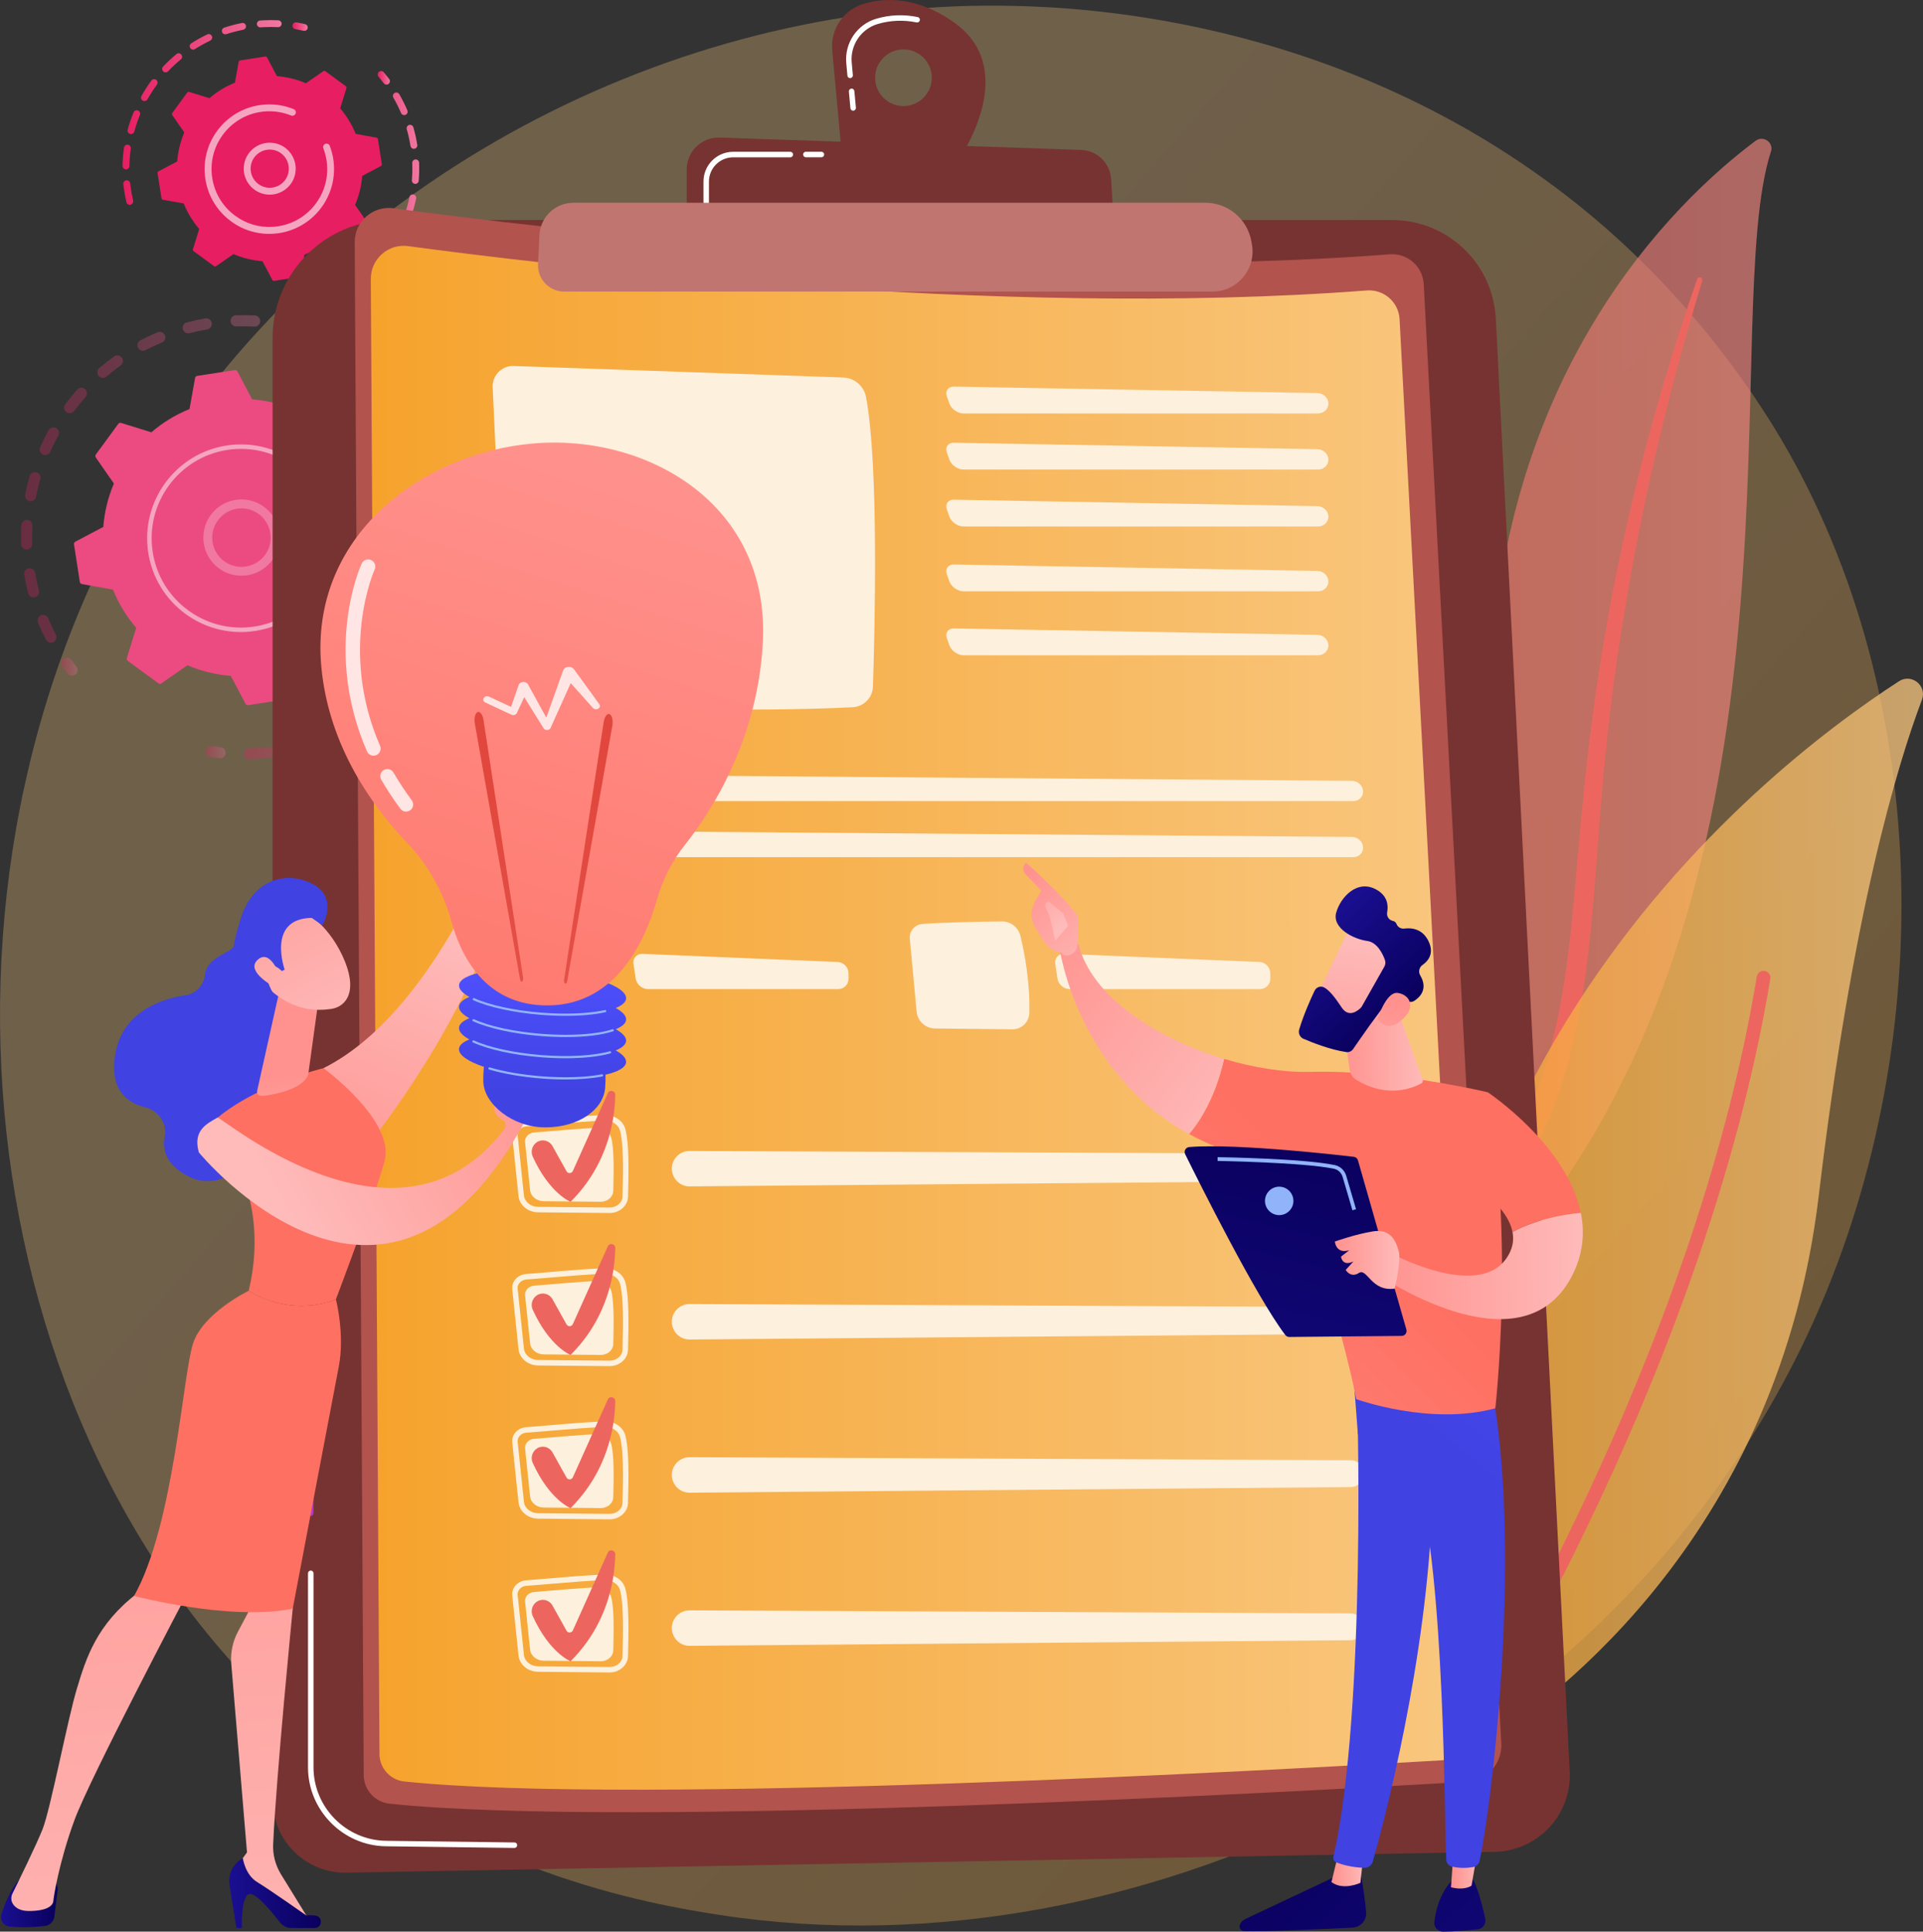<?xml version="1.0" encoding="UTF-8"?>
<svg xmlns="http://www.w3.org/2000/svg" xmlns:xlink="http://www.w3.org/1999/xlink" id="Calque_1" data-name="Calque 1" viewBox="0 0 488 490.06">
  <rect x="0" y="0" width="488" height="490.06" fill="#333333" stroke="none"/>
  <defs>
    <style>
      .cls-1 {
        fill: url(#Dégradé_sans_nom_18-3);
      }

      .cls-2 {
        fill: url(#Dégradé_sans_nom_16);
      }

      .cls-3 {
        fill: url(#linear-gradient-2);
      }

      .cls-4, .cls-5 {
        fill: #fff;
      }

      .cls-6 {
        fill: url(#linear-gradient-17);
      }

      .cls-7 {
        fill: url(#linear-gradient-15);
      }

      .cls-8 {
        fill: url(#linear-gradient-18);
      }

      .cls-9 {
        fill: url(#linear-gradient-28);
      }

      .cls-10 {
        fill: url(#linear-gradient-14);
      }

      .cls-11 {
        fill: url(#linear-gradient-36);
      }

      .cls-12 {
        fill: url(#linear-gradient-20);
      }

      .cls-13 {
        fill: url(#linear-gradient-6);
      }

      .cls-14 {
        fill: #f5a5c0;
      }

      .cls-15 {
        fill: url(#linear-gradient-35);
      }

      .cls-16 {
        fill: url(#linear-gradient-32);
      }

      .cls-17 {
        fill: url(#linear-gradient-11);
      }

      .cls-18 {
        fill: #ec665f;
      }

      .cls-19 {
        fill: #f078a1;
      }

      .cls-20 {
        fill: url(#Dégradé_sans_nom_16-9);
      }

      .cls-21 {
        fill: url(#linear-gradient-10);
      }

      .cls-22 {
        fill: #91b3fa;
      }

      .cls-23 {
        fill: url(#Dégradé_sans_nom_16-7);
      }

      .cls-24 {
        fill: #b2534d;
      }

      .cls-25 {
        fill: url(#linear-gradient-37);
      }

      .cls-26 {
        fill: url(#linear-gradient-16);
      }

      .cls-27 {
        fill: url(#Dégradé_sans_nom_18-2);
        opacity: .75;
      }

      .cls-28 {
        fill: url(#linear-gradient-31);
      }

      .cls-29 {
        fill: url(#Dégradé_sans_nom_16-6);
      }

      .cls-30 {
        fill: url(#linear-gradient-21);
      }

      .cls-31 {
        fill: url(#Dégradé_sans_nom_16-5);
      }

      .cls-32 {
        fill: #fdf0dc;
      }

      .cls-33 {
        fill: url(#linear-gradient-25);
      }

      .cls-34 {
        fill: url(#Dégradé_sans_nom_16-3);
      }

      .cls-35 {
        fill: url(#linear-gradient-5);
      }

      .cls-36 {
        fill: #e71e62;
      }

      .cls-37 {
        fill: url(#linear-gradient-34);
      }

      .cls-5 {
        opacity: .79;
      }

      .cls-38 {
        fill: #c17571;
      }

      .cls-39 {
        fill: url(#linear-gradient-7);
      }

      .cls-40 {
        fill: url(#Dégradé_sans_nom_16-8);
      }

      .cls-41 {
        fill: url(#Dégradé_sans_nom_16-2);
      }

      .cls-42 {
        fill: none;
        opacity: .3;
      }

      .cls-43 {
        fill: url(#linear-gradient-24);
      }

      .cls-44 {
        fill: url(#linear-gradient-9);
      }

      .cls-45 {
        fill: url(#Dégradé_sans_nom_20);
        opacity: .65;
      }

      .cls-46 {
        fill: url(#linear-gradient-22);
      }

      .cls-47 {
        fill: url(#linear-gradient-3);
      }

      .cls-48 {
        fill: url(#linear-gradient);
      }

      .cls-49 {
        fill: url(#Dégradé_sans_nom_16-4);
      }

      .cls-50 {
        fill: url(#linear-gradient-27);
      }

      .cls-51 {
        fill: url(#linear-gradient-33);
      }

      .cls-52 {
        fill: url(#linear-gradient-29);
      }

      .cls-53 {
        fill: #eb4b81;
      }

      .cls-54 {
        fill: url(#linear-gradient-30);
      }

      .cls-55 {
        fill: url(#linear-gradient-23);
      }

      .cls-56 {
        fill: url(#linear-gradient-19);
      }

      .cls-57 {
        fill: url(#linear-gradient-4);
      }

      .cls-58 {
        fill: #773331;
      }

      .cls-59 {
        fill: url(#linear-gradient-8);
      }

      .cls-60 {
        fill: url(#Dégradé_sans_nom_18);
        opacity: .3;
      }

      .cls-61 {
        fill: url(#linear-gradient-12);
      }

      .cls-62 {
        fill: url(#linear-gradient-13);
      }

      .cls-63 {
        fill: url(#linear-gradient-26);
      }
    </style>
    <linearGradient id="Dégradé_sans_nom_18" data-name="Dégradé sans nom 18" x1="523.87" y1="495.1" x2="161.63" y2="178.14" gradientUnits="userSpaceOnUse">
      <stop offset="0" stop-color="#f6a32d"></stop>
      <stop offset="1" stop-color="#f9c780"></stop>
    </linearGradient>
    <linearGradient id="Dégradé_sans_nom_16" data-name="Dégradé sans nom 16" x1="5.34" y1="121.51" x2="66.03" y2="121.51" gradientUnits="userSpaceOnUse">
      <stop offset="0" stop-color="#e71e62"></stop>
      <stop offset="1" stop-color="#f078a1"></stop>
    </linearGradient>
    <linearGradient id="Dégradé_sans_nom_16-2" data-name="Dégradé sans nom 16" x1="15.51" y1="169.09" x2="19.68" y2="169.09" xlink:href="#Dégradé_sans_nom_16"></linearGradient>
    <linearGradient id="Dégradé_sans_nom_16-3" data-name="Dégradé sans nom 16" x1="52.17" y1="190.83" x2="57.24" y2="190.83" xlink:href="#Dégradé_sans_nom_16"></linearGradient>
    <linearGradient id="Dégradé_sans_nom_16-4" data-name="Dégradé sans nom 16" x1="61.91" y1="149.96" x2="118.07" y2="149.96" xlink:href="#Dégradé_sans_nom_16"></linearGradient>
    <linearGradient id="Dégradé_sans_nom_16-5" data-name="Dégradé sans nom 16" x1="102.12" y1="101.55" x2="106.37" y2="101.55" xlink:href="#Dégradé_sans_nom_16"></linearGradient>
    <linearGradient id="Dégradé_sans_nom_16-6" data-name="Dégradé sans nom 16" x1="74.22" y1="6.74" x2="78.09" y2="6.74" xlink:href="#Dégradé_sans_nom_16"></linearGradient>
    <linearGradient id="Dégradé_sans_nom_16-7" data-name="Dégradé sans nom 16" x1="31.1" y1="28.53" x2="71.46" y2="28.53" xlink:href="#Dégradé_sans_nom_16"></linearGradient>
    <linearGradient id="Dégradé_sans_nom_16-8" data-name="Dégradé sans nom 16" x1="86.07" y1="49.53" x2="106.38" y2="49.53" xlink:href="#Dégradé_sans_nom_16"></linearGradient>
    <linearGradient id="Dégradé_sans_nom_16-9" data-name="Dégradé sans nom 16" x1="95.86" y1="19.75" x2="98.96" y2="19.75" xlink:href="#Dégradé_sans_nom_16"></linearGradient>
    <linearGradient id="Dégradé_sans_nom_20" data-name="Dégradé sans nom 20" x1="320.34" y1="194.71" x2="449.55" y2="194.71" gradientUnits="userSpaceOnUse">
      <stop offset="0" stop-color="#ec665f"></stop>
      <stop offset="1" stop-color="#f0857f"></stop>
    </linearGradient>
    <linearGradient id="Dégradé_sans_nom_18-2" data-name="Dégradé sans nom 18" x1="361.17" y1="308.28" x2="488" y2="308.28" xlink:href="#Dégradé_sans_nom_18"></linearGradient>
    <linearGradient id="linear-gradient" x1="35.45" y1="352.34" x2="300.44" y2="520.69" gradientUnits="userSpaceOnUse">
      <stop offset="0" stop-color="#a737d5"></stop>
      <stop offset="1" stop-color="#ef497a"></stop>
    </linearGradient>
    <linearGradient id="Dégradé_sans_nom_18-3" data-name="Dégradé sans nom 18" x1="94.1" y1="258.2" x2="374.12" y2="258.2" xlink:href="#Dégradé_sans_nom_18"></linearGradient>
    <linearGradient id="linear-gradient-2" x1="-5582.76" y1="-3957.02" x2="-5632.81" y2="-3906.38" gradientTransform="translate(-9699.44) rotate(-180) scale(1 -1)" gradientUnits="userSpaceOnUse">
      <stop offset="0" stop-color="#4f52ff"></stop>
      <stop offset="1" stop-color="#4042e2"></stop>
    </linearGradient>
    <linearGradient id="linear-gradient-3" x1="-9811.04" y1="235.18" x2="-9779.71" y2="306.46" gradientTransform="translate(-9699.44) rotate(-180) scale(1 -1)" gradientUnits="userSpaceOnUse">
      <stop offset="0" stop-color="#febbba"></stop>
      <stop offset="1" stop-color="#ff928e"></stop>
    </linearGradient>
    <linearGradient id="linear-gradient-4" x1="-9714.07" y1="482.92" x2="-9699.69" y2="482.92" gradientTransform="translate(-9699.44) rotate(-180) scale(1 -1)" gradientUnits="userSpaceOnUse">
      <stop offset="0" stop-color="#09005d"></stop>
      <stop offset="1" stop-color="#1a0f91"></stop>
    </linearGradient>
    <linearGradient id="linear-gradient-5" x1="-9774.82" y1="539.62" x2="-9754.13" y2="297.79" xlink:href="#linear-gradient-3"></linearGradient>
    <linearGradient id="linear-gradient-6" x1="-9780.87" y1="480.29" x2="-9757.6" y2="480.29" xlink:href="#linear-gradient-4"></linearGradient>
    <linearGradient id="linear-gradient-7" x1="-9733.2" y1="543.22" x2="-9712.51" y2="301.32" xlink:href="#linear-gradient-3"></linearGradient>
    <linearGradient id="linear-gradient-8" x1="-7000.9" y1="-3601.97" x2="-7087.3" y2="-3480.42" gradientTransform="translate(-9699.44) rotate(-180) scale(1 -1)" gradientUnits="userSpaceOnUse">
      <stop offset="0" stop-color="#ff928e"></stop>
      <stop offset="1" stop-color="#fe7062"></stop>
    </linearGradient>
    <linearGradient id="linear-gradient-9" x1="-6958.99" y1="-3572.18" x2="-7045.38" y2="-3450.63" xlink:href="#linear-gradient-8"></linearGradient>
    <linearGradient id="linear-gradient-10" x1="-9777.09" y1="301.25" x2="-9773.21" y2="272.81" xlink:href="#linear-gradient-3"></linearGradient>
    <linearGradient id="linear-gradient-11" x1="-9786.9" y1="264.58" x2="-9752.99" y2="204.23" xlink:href="#linear-gradient-3"></linearGradient>
    <linearGradient id="linear-gradient-12" x1="-5603.84" y1="-3977.86" x2="-5653.89" y2="-3927.21" xlink:href="#linear-gradient-2"></linearGradient>
    <linearGradient id="linear-gradient-13" x1="-9779.69" y1="268.64" x2="-9745.77" y2="208.29" xlink:href="#linear-gradient-3"></linearGradient>
    <linearGradient id="linear-gradient-14" x1="-9819.46" y1="232.82" x2="-9797.83" y2="282.05" xlink:href="#linear-gradient-3"></linearGradient>
    <linearGradient id="linear-gradient-15" x1="70.76" y1="304.13" x2="138.69" y2="265.2" gradientTransform="matrix(1,0,0,1,0,0)" xlink:href="#linear-gradient-3"></linearGradient>
    <linearGradient id="linear-gradient-16" x1="-3418.71" y1="243.09" x2="-3418.89" y2="277.32" gradientTransform="translate(-3281.11) rotate(-180) scale(1 -1)" xlink:href="#linear-gradient-2"></linearGradient>
    <linearGradient id="linear-gradient-17" x1="155.25" y1="109.18" x2="90.01" y2="312.05" gradientTransform="matrix(1,0,0,1,0,0)" xlink:href="#linear-gradient-8"></linearGradient>
    <linearGradient id="linear-gradient-18" x1="-3408.14" y1="201.4" x2="-3404.02" y2="332.41" gradientTransform="translate(-3281.11) rotate(-180) scale(1 -1)" gradientUnits="userSpaceOnUse">
      <stop offset="0" stop-color="#e1473d"></stop>
      <stop offset="1" stop-color="#e9605a"></stop>
    </linearGradient>
    <linearGradient id="linear-gradient-19" x1="-3430.86" y1="202.12" x2="-3426.74" y2="333.13" xlink:href="#linear-gradient-18"></linearGradient>
    <linearGradient id="linear-gradient-20" x1="9024.71" y1="429.74" x2="8933.49" y2="528.97" gradientTransform="translate(9336.91 -48.17) rotate(179.46) scale(1 -1)" xlink:href="#linear-gradient-4"></linearGradient>
    <linearGradient id="linear-gradient-21" x1="8995.1" y1="437.11" x2="9003.2" y2="437.11" gradientTransform="translate(9336.91 -48.17) rotate(179.46) scale(1 -1)" xlink:href="#linear-gradient-3"></linearGradient>
    <linearGradient id="linear-gradient-22" x1="433.35" y1="304.09" x2="375.55" y2="375.59" gradientTransform="matrix(1,0,0,1,0,0)" xlink:href="#linear-gradient-2"></linearGradient>
    <linearGradient id="linear-gradient-23" x1="9004.25" y1="410.92" x2="8913.02" y2="510.15" gradientTransform="translate(9336.91 -48.17) rotate(179.46) scale(1 -1)" xlink:href="#linear-gradient-4"></linearGradient>
    <linearGradient id="linear-gradient-24" x1="8965.9" y1="436.69" x2="8972.89" y2="436.69" gradientTransform="translate(9336.91 -48.17) rotate(179.46) scale(1 -1)" xlink:href="#linear-gradient-3"></linearGradient>
    <linearGradient id="linear-gradient-25" x1="440.8" y1="310.11" x2="383.01" y2="381.61" gradientTransform="matrix(1,0,0,1,0,0)" xlink:href="#linear-gradient-2"></linearGradient>
    <linearGradient id="linear-gradient-26" x1="253.63" y1="405.56" x2="346.58" y2="311.42" gradientTransform="matrix(1,0,0,1,0,0)" xlink:href="#linear-gradient-8"></linearGradient>
    <linearGradient id="linear-gradient-27" x1="315.48" y1="284.84" x2="258.28" y2="241.94" gradientTransform="matrix(1,0,0,1,0,0)" xlink:href="#linear-gradient-3"></linearGradient>
    <linearGradient id="linear-gradient-28" x1="279.77" y1="248.24" x2="258.91" y2="223.22" gradientTransform="matrix(1,0,0,1,0,0)" xlink:href="#linear-gradient-3"></linearGradient>
    <linearGradient id="linear-gradient-29" x1="9069.66" y1="197.71" x2="9081.25" y2="179.89" gradientTransform="translate(9336.91 -48.17) rotate(179.46) scale(1 -1)" xlink:href="#linear-gradient-3"></linearGradient>
    <linearGradient id="linear-gradient-30" x1="265.8" y1="417.57" x2="358.75" y2="323.43" gradientTransform="matrix(1,0,0,1,0,0)" xlink:href="#linear-gradient-8"></linearGradient>
    <linearGradient id="linear-gradient-31" x1="8937.86" y1="284.34" x2="8990.25" y2="284.34" gradientTransform="translate(9336.91 -48.17) rotate(179.46) scale(1 -1)" xlink:href="#linear-gradient-3"></linearGradient>
    <linearGradient id="linear-gradient-32" x1="8978.09" y1="228.33" x2="8998.81" y2="228.33" gradientTransform="translate(9336.91 -48.17) rotate(179.46) scale(1 -1)" xlink:href="#linear-gradient-3"></linearGradient>
    <linearGradient id="linear-gradient-33" x1="8718.02" y1="287.79" x2="8746.93" y2="408.24" gradientTransform="translate(9053.32) rotate(-180) scale(1 -1)" xlink:href="#linear-gradient-4"></linearGradient>
    <linearGradient id="linear-gradient-34" x1="8698.21" y1="319.65" x2="8714.59" y2="319.65" gradientTransform="translate(9053.32) rotate(-180) scale(1 -1)" xlink:href="#linear-gradient-3"></linearGradient>
    <linearGradient id="linear-gradient-35" x1="748.92" y1="1669.52" x2="721.95" y2="1705.2" gradientTransform="translate(2075.39 -360.68) rotate(-133.27) scale(1 -1)" xlink:href="#linear-gradient-3"></linearGradient>
    <linearGradient id="linear-gradient-36" x1="728.96" y1="1678.14" x2="760.43" y2="1678.14" gradientTransform="translate(2075.39 -360.68) rotate(-133.27) scale(1 -1)" xlink:href="#linear-gradient-4"></linearGradient>
    <linearGradient id="linear-gradient-37" x1="709.8" y1="1698.17" x2="731.43" y2="1675.98" gradientTransform="translate(2075.39 -360.68) rotate(-133.27) scale(1 -1)" xlink:href="#linear-gradient-3"></linearGradient>
  </defs>
  <path class="cls-60" d="m462.3,330.49c-46.82,110.23-171.52,171.98-279.67,155.33-17.6-2.71-65.84-10.78-108.55-48.88C-8.14,363.61-25.73,218.41,40.6,116.09,88.88,41.61,175.42-.61,257.65,1.5c17.71.45,85.59,3.26,145.25,52.45,8.76,7.23,28.09,24.39,45.51,51.63,40.9,63.96,44.41,153.07,13.9,224.91Z"></path>
  <g>
    <g>
      <g class="cls-42">
        <path class="cls-2" d="m66.02,81.52c-.04.78-.7,1.38-1.48,1.34-1.51-.08-3.05-.09-4.57-.04-.77.03-1.42-.57-1.46-1.34,0,0,0-.02,0-.03-.03-.78.58-1.43,1.36-1.46,1.6-.05,3.22-.04,4.81.04.73.04,1.3.62,1.34,1.33,0,.05,0,.1,0,.15Zm-13.44,2.05c-1.5.26-3,.58-4.47.96-.75.2-1.52-.25-1.72-1.01-.19-.76.26-1.52,1.01-1.72,1.54-.4,3.12-.74,4.7-1.02.77-.13,1.5.38,1.63,1.15,0,.06.02.11.02.17.04.7-.46,1.34-1.17,1.46Zm-11.5,3.33c-1.4.58-2.79,1.23-4.14,1.94-.69.36-1.54.09-1.9-.6-.36-.69-.09-1.54.6-1.9,1.42-.74,2.88-1.43,4.36-2.04.72-.3,1.55.04,1.85.76.06.15.1.31.11.47.03.58-.3,1.14-.87,1.38Zm-10.47,5.82c-1.24.88-2.45,1.83-3.6,2.81-.59.51-1.48.43-1.99-.16-.5-.59-.43-1.48.16-1.99,1.22-1.04,2.49-2.03,3.79-2.96.63-.45,1.52-.31,1.97.33.16.23.25.49.26.74.02.47-.18.93-.59,1.22Zm-8.91,8.01c-1.01,1.13-1.98,2.32-2.89,3.54-.47.62-1.35.75-1.98.28-.62-.47-.75-1.35-.28-1.98.96-1.28,1.98-2.54,3.04-3.73.52-.58,1.41-.63,1.99-.12.29.26.45.62.47.98.02.36-.1.72-.35,1.01Zm-6.91,9.78c-.73,1.33-1.42,2.71-2.03,4.09-.32.71-1.15,1.03-1.86.72-.71-.32-1.03-1.15-.72-1.86.65-1.46,1.37-2.91,2.14-4.31.38-.68,1.23-.93,1.92-.55.44.24.7.69.73,1.16.01.25-.04.51-.17.75Zm-1.22,52.39c-.69.36-1.54.09-1.9-.6-.74-1.42-1.42-2.89-2.03-4.36-.3-.72.04-1.55.76-1.84.72-.3,1.55.04,1.84.76.58,1.4,1.23,2.8,1.93,4.14.1.18.15.38.16.58.03.54-.25,1.06-.76,1.33Zm-3.35-41.32c-.42,1.46-.78,2.95-1.07,4.44-.15.76-.89,1.26-1.66,1.11-.77-.15-1.26-.89-1.11-1.66.31-1.57.69-3.14,1.13-4.68.22-.75,1-1.18,1.75-.97.59.17.99.7,1.02,1.28,0,.15,0,.31-.05.46Zm-1.35,29.96c-.75.2-1.52-.26-1.72-1.01-.4-1.55-.74-3.13-1.01-4.71-.13-.77.39-1.5,1.15-1.63.77-.13,1.5.39,1.63,1.15.25,1.5.58,3,.96,4.47.02.09.04.19.04.28.03.66-.4,1.27-1.06,1.44Zm-.64-18.15c-.08,1.51-.1,3.05-.05,4.57.02.78-.59,1.43-1.37,1.46-.77.02-1.41-.57-1.45-1.34,0,0,0-.02,0-.03-.05-1.6-.03-3.22.05-4.81.04-.78.71-1.38,1.49-1.33.73.04,1.3.62,1.33,1.33,0,.05,0,.1,0,.15Z"></path>
        <path class="cls-41" d="m19.67,169.92c-.01-.28-.11-.55-.29-.79-.45-.57-.89-1.17-1.31-1.76-.45-.63-1.33-.78-1.97-.33-.63.45-.78,1.33-.33,1.97.45.63.91,1.25,1.38,1.86.48.62,1.36.73,1.98.25.38-.29.57-.74.54-1.19Z"></path>
      </g>
      <g class="cls-42">
        <path class="cls-34" d="m57.23,190.89c-.04-.68-.56-1.25-1.26-1.33-.72-.08-1.46-.17-2.18-.28-.77-.11-1.49.42-1.6,1.19-.11.77.42,1.49,1.19,1.6.76.11,1.54.21,2.3.29.77.08,1.47-.48,1.55-1.25,0-.08,0-.15,0-.23Z"></path>
        <path class="cls-49" d="m118.07,136.19c0,.78-.63,1.41-1.41,1.42-.78,0-1.41-.63-1.42-1.41,0-1.48-.07-2.99-.2-4.49-.07-.77.51-1.46,1.28-1.53.78-.07,1.46.51,1.53,1.28.06.65.1,1.3.14,1.95.05.93.08,1.86.08,2.78Zm-2.46-10.64c-.76.17-1.52-.31-1.69-1.07-.33-1.46-.72-2.92-1.17-4.34-.24-.74.18-1.54.92-1.77.74-.23,1.54.18,1.77.92.47,1.5.89,3.04,1.23,4.57.02.08.03.16.03.24.04.67-.42,1.3-1.1,1.45Zm1.96,18.31c-.21,1.56-.49,3.12-.83,4.66-.17.76-.92,1.24-1.68,1.07-.76-.17-1.24-.92-1.07-1.68.32-1.46.59-2.95.79-4.43.1-.77.81-1.31,1.59-1.21.68.09,1.19.66,1.22,1.32,0,.09,0,.17-.01.26Zm-5.61-29.85c-.7.33-1.55.03-1.88-.67-.64-1.35-1.35-2.69-2.1-3.98-.39-.67-.17-1.54.51-1.93.67-.39,1.54-.17,1.93.51.79,1.36,1.54,2.77,2.21,4.19.08.17.13.35.14.53.03.55-.27,1.1-.8,1.35Zm2.61,41.88c-.55,1.47-1.16,2.94-1.83,4.36-.33.71-1.17,1.01-1.88.68-.71-.33-1.01-1.17-.68-1.88.64-1.35,1.22-2.75,1.74-4.14.27-.73,1.08-1.1,1.81-.83.54.2.89.7.92,1.25,0,.19-.02.38-.09.56Zm-5.57,11.08c-.86,1.32-1.78,2.62-2.74,3.86-.48.62-1.36.73-1.98.25-.62-.48-.73-1.36-.25-1.98.91-1.18,1.79-2.41,2.6-3.67.42-.65,1.3-.84,1.95-.42.39.26.62.67.64,1.11.02.29-.06.58-.23.84Zm-7.85,9.6c-1.12,1.1-2.31,2.17-3.52,3.17-.6.5-1.49.41-1.99-.19-.5-.6-.41-1.49.19-1.99,1.15-.95,2.27-1.97,3.34-3.01.56-.55,1.45-.54,2,.02.25.26.38.58.4.91.02.39-.12.79-.42,1.08Zm-9.76,7.66c-1.34.83-2.73,1.61-4.13,2.32-.69.35-1.54.08-1.9-.62-.35-.69-.08-1.54.62-1.9,1.33-.68,2.65-1.42,3.92-2.21.66-.41,1.53-.21,1.94.46.13.21.2.44.21.67.03.5-.21.99-.67,1.27Zm-11.21,5.33c-1.48.51-3.01.97-4.53,1.36-.76.19-1.52-.27-1.72-1.02-.19-.75.26-1.52,1.02-1.71,1.45-.37,2.9-.8,4.31-1.29.74-.25,1.54.14,1.79.87.04.13.07.26.08.39.03.61-.34,1.2-.95,1.41Zm-12.1,2.74c-1.15.13-2.32.23-3.47.29-.42.02-.83.04-1.25.05-.78.02-1.44-.58-1.45-1.37-.02-.78.59-1.43,1.37-1.45.4-.01.79-.03,1.19-.05,1.1-.06,2.21-.15,3.3-.27.77-.09,1.47.47,1.56,1.24,0,.03,0,.06,0,.09.04.74-.5,1.39-1.25,1.47Z"></path>
        <path class="cls-31" d="m106.37,102.35c-.01-.28-.11-.56-.3-.8-.47-.6-.96-1.2-1.47-1.79-.51-.59-1.4-.66-1.99-.16-.59.51-.66,1.4-.16,1.99.48.56.94,1.13,1.39,1.7.48.61,1.37.72,1.98.24.38-.29.56-.74.54-1.19Z"></path>
      </g>
      <g>
        <path class="cls-53" d="m82.36,99.43c-.23-.17-.53-.17-.77,0l-6.59,4.58c-3.45-1.47-7.16-2.39-11.01-2.69l-3.74-7.09c-.13-.25-.41-.39-.68-.34l-9.51,1.47c-.28.04-.5.26-.55.53l-1.42,7.89c-3.58,1.44-6.83,3.45-9.68,5.89l-7.67-2.37c-.27-.08-.56.01-.73.24l-5.69,7.77c-.17.23-.17.53,0,.77l4.58,6.59c-1.47,3.45-2.39,7.16-2.69,11.01l-7.09,3.74c-.25.13-.39.41-.34.68l1.47,9.52c.04.28.26.5.53.55l7.89,1.42c1.44,3.58,3.45,6.83,5.89,9.68l-2.37,7.67c-.08.27.01.56.24.73l7.77,5.69c.23.17.53.17.77,0l6.59-4.58c3.45,1.47,7.16,2.39,11.01,2.69l3.74,7.09c.13.25.41.39.68.34l9.52-1.47c.28-.04.5-.26.55-.53l1.42-7.89c3.58-1.44,6.83-3.45,9.68-5.89l7.67,2.37c.27.08.56-.01.73-.24l5.69-7.77c.17-.23.17-.53,0-.77l-4.58-6.59c1.47-3.45,2.39-7.16,2.69-11.01l7.09-3.74c.25-.13.39-.41.34-.68l-1.47-9.51c-.04-.28-.26-.5-.53-.55l-7.89-1.42c-1.44-3.58-3.45-6.83-5.89-9.68l2.37-7.67c.08-.27-.01-.56-.24-.73l-7.77-5.69Z"></path>
        <path class="cls-19" d="m70.91,137.29c-.5,5.31-5.23,9.23-10.54,8.73-2.57-.24-4.9-1.47-6.55-3.46-1.65-1.99-2.42-4.5-2.18-7.08.5-5.31,5.23-9.23,10.54-8.73,4.83.45,8.51,4.41,8.76,9.12.02.47.02.94-.03,1.42Zm-15.35,3.83c1.26,1.53,3.05,2.47,5.02,2.66,4.07.38,7.7-2.62,8.08-6.69.38-4.07-2.62-7.7-6.69-8.08-4.07-.38-7.7,2.62-8.08,6.69-.03.37-.04.74-.02,1.1.08,1.58.67,3.09,1.7,4.33Z"></path>
        <path class="cls-14" d="m84.91,135.33c-.04-.81-.13-1.62-.25-2.43h0c-.04-.26-.08-.51-.13-.76-.24-1.25-.57-2.49-1-3.68,0-.02-.01-.03-.02-.05-.02-.05-.03-.09-.05-.14-.03-.09-.07-.18-.1-.27-.09-.23-.32-.37-.56-.36-.06,0-.12.02-.17.04-.29.11-.44.44-.32.73.57,1.5.99,3.07,1.24,4.67,1.23,7.94-1.84,15.57-7.47,20.51-3.13,2.75-7.05,4.67-11.47,5.36-.77.12-1.55.2-2.32.24-5.19.27-10.28-1.24-14.53-4.35-4.89-3.58-8.09-8.84-9.01-14.82-1.91-12.36,6.58-23.96,18.93-25.87.76-.12,1.53-.2,2.29-.24,3.31-.17,6.63.38,9.7,1.63.08.03.16.05.24.04.21-.01.41-.14.49-.35.12-.29-.02-.62-.31-.74-3.23-1.31-6.71-1.9-10.19-1.71-.8.04-1.61.12-2.4.25-12.97,2.01-21.88,14.19-19.88,27.16.97,6.28,4.33,11.81,9.46,15.56,4.47,3.27,9.81,4.85,15.26,4.57.81-.04,1.62-.13,2.44-.25,6.28-.97,11.81-4.33,15.56-9.46,3.27-4.47,4.85-9.81,4.57-15.26Z"></path>
      </g>
    </g>
    <g>
      <g>
        <path class="cls-29" d="m78.09,6.92c-.02-.38-.28-.71-.67-.8-.72-.17-1.45-.32-2.18-.45-.47-.08-.93.23-1.01.71-.08.47.23.93.71,1.01.7.12,1.4.27,2.08.43.47.11.94-.18,1.05-.65.02-.08.03-.17.02-.25Z"></path>
        <path class="cls-23" d="m71.46,6.06c-.02.48-.43.85-.91.83-1.21-.06-2.44-.06-3.66,0-.26.01-.51.03-.77.05-.48.04-.9-.33-.93-.81-.02-.46.33-.9.81-.93.27-.02.54-.04.81-.05,1.27-.07,2.56-.07,3.83,0,.45.02.8.38.83.82,0,.03,0,.06,0,.09Zm-9.73,1.48c-1.44.29-2.88.66-4.28,1.12-.46.15-.95-.1-1.1-.55-.15-.45.1-.95.55-1.1,1.46-.48,2.97-.88,4.49-1.18.47-.09.93.21,1.02.69,0,.04.01.08.02.12.02.43-.27.81-.7.9Zm-8.39,2.77c-1.33.63-2.63,1.35-3.87,2.14-.41.26-.94.14-1.2-.27-.26-.41-.14-.94.27-1.2,1.3-.83,2.67-1.59,4.06-2.25.43-.21.96-.02,1.16.41.05.11.08.22.08.33.02.34-.17.68-.5.83Zm-7.45,4.75c-1.14.94-2.22,1.96-3.23,3.02-.33.35-.88.37-1.23.04-.35-.33-.37-.88-.04-1.23,1.06-1.12,2.2-2.19,3.39-3.17.37-.31.92-.25,1.23.12.12.15.19.33.2.51.01.27-.09.54-.32.72Zm-6.07,6.42c-.87,1.19-1.68,2.44-2.4,3.72-.24.42-.77.57-1.19.33-.42-.24-.57-.77-.33-1.19.75-1.34,1.6-2.65,2.51-3.9.29-.39.83-.47,1.22-.19.22.16.34.41.35.66.01.19-.04.39-.17.56Zm-4.32,7.7c-.56,1.36-1.03,2.77-1.42,4.19-.13.46-.6.74-1.07.61-.46-.13-.74-.6-.61-1.07.4-1.49.9-2.96,1.49-4.39.18-.45.69-.66,1.14-.48.32.13.52.44.54.76,0,.12-.01.25-.06.38Zm-2.31,8.52c-.21,1.45-.32,2.94-.35,4.41,0,.48-.41.86-.89.86-.48,0-.86-.4-.86-.89.03-1.55.15-3.1.37-4.63.07-.48.51-.81.99-.74.42.06.73.41.75.82,0,.06,0,.11,0,.17Zm-.07,14.24c-.47.11-.94-.18-1.05-.65-.3-1.3-.54-2.63-.7-3.97-.03-.2-.05-.4-.07-.61-.06-.47.3-.91.78-.96.48-.05.91.3.96.78.02.19.04.38.07.57.16,1.28.38,2.55.67,3.79.01.05.02.1.02.15.02.41-.26.8-.67.89Z"></path>
      </g>
      <g>
        <path class="cls-40" d="m106.35,41.29c.06,1.52.03,3.05-.09,4.56-.04.48-.46.84-.94.8-.48-.04-.83-.46-.8-.94.12-1.44.15-2.9.09-4.35-.02-.48.36-.89.84-.91.48-.02.88.35.91.82,0,0,0,0,0,.01Zm-1.18-3.54c-.47.08-.92-.25-1-.72-.23-1.43-.55-2.86-.95-4.25-.13-.46.13-.95.6-1.08.46-.13.94.13,1.08.6.42,1.46.75,2.96.99,4.45,0,.03,0,.06.01.09.02.44-.29.83-.73.9Zm.43,12.62c-.31,1.49-.71,2.97-1.19,4.4-.15.46-.65.7-1.1.55-.46-.15-.7-.65-.55-1.1.46-1.37.85-2.78,1.14-4.2.1-.47.56-.77,1.03-.68.4.08.67.42.69.81,0,.07,0,.15-.02.22Zm-2.69-21.24c-.44.19-.95-.02-1.14-.46-.57-1.33-1.22-2.64-1.95-3.89-.24-.42-.1-.95.32-1.19.42-.24.95-.1,1.19.32.76,1.31,1.45,2.69,2.04,4.08.04.1.06.2.07.3.02.36-.18.7-.53.85Zm-.22,29.87c-.66,1.37-1.4,2.71-2.22,3.99-.26.41-.8.52-1.2.27-.41-.26-.53-.8-.27-1.2.78-1.22,1.49-2.5,2.12-3.8.21-.43.73-.62,1.16-.41.3.14.48.43.49.74,0,.14-.02.29-.08.42Zm-4.9,7.68c-.97,1.17-2.01,2.3-3.11,3.34-.35.33-.9.32-1.23-.03-.33-.35-.32-.9.03-1.23,1.05-1,2.04-2.07,2.97-3.19.31-.37.86-.42,1.23-.12.2.16.3.39.32.63.01.21-.05.42-.2.6Zm-6.6,6.28c-1.22.91-2.51,1.75-3.82,2.5-.42.24-.95.09-1.19-.33-.24-.42-.09-.95.33-1.19,1.26-.72,2.48-1.52,3.64-2.38.39-.29.93-.21,1.22.18.11.14.16.31.17.47.01.28-.11.56-.35.75Z"></path>
        <path class="cls-20" d="m98.96,20.55c0-.17-.07-.33-.18-.48-.45-.6-.92-1.18-1.4-1.74-.31-.37-.86-.41-1.23-.1-.36.31-.41.86-.1,1.23.45.53.9,1.09,1.33,1.66.29.38.84.46,1.22.17.24-.18.36-.46.34-.74Z"></path>
      </g>
      <g>
        <path class="cls-36" d="m82.56,18.06c-.15-.11-.36-.11-.51,0l-4.41,3.06c-2.31-.98-4.79-1.6-7.36-1.8l-2.51-4.75c-.09-.17-.27-.26-.46-.23l-6.37.99c-.19.03-.33.17-.37.36l-.95,5.28c-2.39.97-4.57,2.31-6.48,3.94l-5.13-1.59c-.18-.06-.38,0-.49.16l-3.81,5.2c-.11.15-.11.36,0,.51l3.06,4.41c-.98,2.31-1.6,4.79-1.8,7.36l-4.75,2.51c-.17.09-.26.27-.23.46l.99,6.37c.03.19.17.33.36.37l5.28.95c.97,2.39,2.31,4.57,3.94,6.48l-1.59,5.13c-.06.18,0,.38.16.49l5.2,3.81c.15.11.36.11.51,0l4.41-3.06c2.31.98,4.79,1.6,7.36,1.8l2.51,4.75c.09.17.27.26.46.23l6.37-.99c.19-.03.33-.17.37-.36l.95-5.28c2.39-.97,4.57-2.31,6.48-3.94l5.13,1.59c.18.06.38,0,.49-.16l3.81-5.2c.11-.15.11-.36,0-.51l-3.06-4.41c.98-2.31,1.6-4.79,1.8-7.36l4.75-2.51c.17-.09.26-.27.23-.46l-.99-6.37c-.03-.19-.17-.33-.36-.37l-5.28-.95c-.97-2.39-2.31-4.57-3.94-6.48l1.59-5.13c.06-.18,0-.38-.16-.49l-5.2-3.81Z"></path>
        <path class="cls-14" d="m75.01,43.41c-.16,1.75-1,3.34-2.36,4.46-1.36,1.12-3.07,1.65-4.82,1.49-3.62-.34-6.28-3.56-5.95-7.18.34-3.62,3.56-6.29,7.18-5.95,1.75.16,3.34,1,4.46,2.36.91,1.1,1.43,2.44,1.51,3.84.02.32.01.65-.02.98Zm-7.02,4.21c1.29.12,2.55-.27,3.55-1.09,1-.83,1.61-1.99,1.73-3.28h0c.12-1.29-.27-2.55-1.09-3.55-.83-1-1.99-1.61-3.28-1.73-2.66-.25-5.03,1.71-5.28,4.37-.02.24-.03.48-.01.71.12,2.36,1.97,4.34,4.39,4.57Z"></path>
        <path class="cls-14" d="m84.75,42.04c-.03-.55-.09-1.1-.17-1.66-.17-1.1-.45-2.19-.84-3.24-.02-.05-.04-.09-.05-.14-.14-.36-.49-.58-.86-.56-.09,0-.18.02-.27.06-.45.17-.67.68-.5,1.13.37.97.64,1.99.8,3.02h0c0,.06.02.11.03.17.35,2.45.09,4.89-.75,7.15-.45,1.23-1.08,2.4-1.86,3.49,0,0-.01.02-.02.03-.02.03-.04.05-.06.08-2.32,3.16-5.72,5.24-9.6,5.83-.5.08-1,.13-1.5.16-3.36.18-6.66-.8-9.41-2.82-3.16-2.32-5.23-5.72-5.83-9.6-.6-3.87.35-7.75,2.66-10.91,2.32-3.16,5.72-5.24,9.6-5.83.49-.08.99-.13,1.48-.15,2.15-.11,4.29.25,6.28,1.06.12.05.25.07.37.06.33-.02.63-.22.76-.54.18-.45-.03-.95-.48-1.14-2.23-.91-4.63-1.31-7.03-1.18-.55.03-1.11.09-1.66.17-4.33.67-8.15,2.99-10.74,6.53-2.59,3.54-3.65,7.87-2.98,12.21.67,4.33,2.99,8.15,6.53,10.74,3.08,2.26,6.77,3.35,10.53,3.15.56-.03,1.12-.09,1.68-.17,8.39-1.3,14.32-8.77,13.89-17.08Z"></path>
      </g>
    </g>
  </g>
  <g>
    <path class="cls-45" d="m449.42,38.46c.75-2.3-1.94-4.19-3.88-2.75-19.7,14.69-68.16,59.89-67.45,148.58.9,111.28-26.52,148.73-57.76,169.92,0,0,40.39-7.05,69.6-44.89,71.72-92.92,46.22-229.93,59.48-270.87Z"></path>
    <path class="cls-18" d="m431.98,71.2c-3.62,11.97-6.99,24-9.93,36.13-3,12.12-5.62,24.32-7.87,36.59-2.2,12.28-4.16,24.59-5.6,36.97-1.5,12.37-2.46,24.8-3.38,37.28-.99,12.47-1.92,25.03-4.14,37.54-2.2,12.48-5.93,24.9-11.81,36.27-1.47,2.83-3,5.65-4.68,8.35-1.63,2.73-3.38,5.39-5.18,8.02-3.62,5.24-7.6,10.25-11.93,14.94-8.68,9.36-18.79,17.39-29.65,23.92-1.14.69-2.63.32-3.32-.83-.68-1.12-.33-2.57.76-3.28h0c2.6-1.67,5.17-3.36,7.66-5.16,1.26-.88,2.48-1.82,3.71-2.73,1.2-.96,2.44-1.87,3.61-2.86,4.74-3.89,9.2-8.11,13.33-12.64,8.29-9.01,15.28-19.3,20.92-30.15,2.76-5.46,5.11-11.11,7.02-16.93,1.91-5.82,3.37-11.79,4.49-17.85,2.25-12.13,3.27-24.56,4.35-37.01,1.1-12.46,2.29-24.97,3.99-37.42.83-6.22,1.78-12.43,2.84-18.62.51-3.1,1.08-6.18,1.64-9.27.59-3.08,1.21-6.16,1.84-9.23,2.57-12.28,5.51-24.48,8.83-36.57,3.38-12.07,7.08-24.05,11.23-35.87.12-.34.49-.52.83-.4.33.12.5.47.41.8Z"></path>
  </g>
  <g>
    <path class="cls-27" d="m365.73,439.21c.77,4.39,5.78,6.57,9.55,4.18,20.8-13.15,76.23-55.66,86.26-140.01,8.47-71.23,19.84-109.05,26.19-125.86,1.34-3.55-2.63-6.76-5.82-4.69-35.21,22.76-144.2,107.24-116.18,266.38Z"></path>
    <path class="cls-18" d="m371.67,440.29c.08.08.17.15.27.21.81.52,1.89.28,2.4-.54.58-.92,58.65-93.13,74.91-191.63.16-.95-.49-1.84-1.43-2-.95-.16-1.84.49-2,1.43-16.14,97.79-73.83,189.42-74.41,190.33-.45.71-.32,1.63.27,2.2Z"></path>
  </g>
  <g>
    <path class="cls-58" d="m69.18,85.71c0-16.51,13.38-29.89,29.89-29.89h254.22c14.02,0,25.59,10.99,26.3,25l18.76,368.57c.56,10.96-8.07,20.21-19.04,20.41l-291.36,5.3c-10.31.19-18.77-8.12-18.77-18.43V85.71Z"></path>
    <path class="cls-4" d="m130.53,468.82h0l-32.6-.42c-10.9-.14-19.77-9.13-19.77-20.03v-49.22c0-.38.31-.7.7-.7s.7.31.7.7v49.22c0,10.14,8.25,18.5,18.4,18.64l32.6.42c.38,0,.69.32.69.7,0,.38-.32.69-.7.69Z"></path>
    <path class="cls-48" d="m78.85,384.6c-.38,0-.7-.31-.7-.7v-7.97c0-.38.31-.7.7-.7s.7.31.7.7v7.97c0,.38-.31.7-.7.7Z"></path>
    <g>
      <path class="cls-24" d="m90.01,61.49c-.03-5.28,4.61-9.37,9.85-8.66,34.72,4.71,154.09,19.27,252.79,11.69,4.5-.35,8.41,3.06,8.65,7.57l19.68,370.21c.27,5.08-3.61,9.42-8.68,9.72-41.51,2.46-212.47,11.95-273.45,5.57-3.71-.39-6.53-3.51-6.55-7.24l-2.29-388.85Z"></path>
      <path class="cls-1" d="m94.1,70.77c-.03-5.08,4.44-9.02,9.48-8.33,33.41,4.53,148.29,18.54,243.27,11.25,4.33-.33,8.09,2.95,8.32,7.29l18.93,356.27c.26,4.89-3.47,9.06-8.35,9.35-39.95,2.36-204.47,11.5-263.15,5.36-3.57-.37-6.28-3.38-6.3-6.97l-2.2-374.21Z"></path>
      <path class="cls-32" d="m125.02,98.24l3.55,76.38c.12,2.54,2.17,4.56,4.71,4.63,14.15.4,58.22,1.47,83.11.18,2.82-.15,5.04-2.42,5.14-5.24.47-14.32,1.51-56.02-1.75-73.44-.53-2.82-2.95-4.88-5.81-4.98l-83.61-2.92c-3.01-.11-5.48,2.39-5.34,5.4Z"></path>
      <path class="cls-32" d="m334.49,104.89c1.48,0,2.66-1.15,2.62-2.56s-1.29-2.58-2.77-2.61l-92.25-1.64c-1.48-.03-2.29,1.1-1.8,2.5l.62,1.77c.49,1.4,2.11,2.55,3.6,2.55h89.98Z"></path>
      <path class="cls-32" d="m242.09,112.31c-1.48-.03-2.29,1.1-1.8,2.5l.62,1.77c.49,1.4,2.11,2.55,3.6,2.55h89.98c1.48,0,2.66-1.15,2.62-2.56s-1.29-2.58-2.77-2.61l-92.25-1.64Z"></path>
      <path class="cls-32" d="m242.09,126.76c-1.48-.03-2.29,1.1-1.8,2.5l.62,1.77c.49,1.4,2.11,2.55,3.6,2.55h89.98c1.48,0,2.66-1.15,2.62-2.56s-1.29-2.58-2.77-2.61l-92.25-1.64Z"></path>
      <path class="cls-32" d="m242.09,143.2c-1.48-.03-2.29,1.1-1.8,2.5l.62,1.77c.49,1.4,2.11,2.55,3.6,2.55h89.98c1.48,0,2.66-1.15,2.62-2.56s-1.29-2.58-2.77-2.61l-92.25-1.64Z"></path>
      <path class="cls-32" d="m242.09,159.42c-1.48-.03-2.29,1.1-1.8,2.5l.62,1.77c.49,1.4,2.11,2.55,3.6,2.55h89.98c1.48,0,2.66-1.15,2.62-2.56s-1.29-2.58-2.77-2.61l-92.25-1.64Z"></path>
      <path class="cls-32" d="m343.39,203.24c1.48,0,2.62-1.15,2.53-2.56s-1.38-2.57-2.87-2.58l-215.36-1.7c-1.48-.01-1.94.93-1.02,2.09l2.1,2.64c.92,1.16,2.9,2.11,4.38,2.11h210.23Z"></path>
      <path class="cls-32" d="m127.7,210.63c-1.48-.01-1.94.93-1.02,2.09l2.1,2.64c.92,1.16,2.9,2.11,4.38,2.11h210.23c1.48,0,2.62-1.15,2.53-2.56s-1.38-2.57-2.87-2.58l-215.36-1.7Z"></path>
      <path class="cls-32" d="m127.01,234.41c5.16-.4,14.84-.58,20.16-.65,2.26-.03,4.23,1.5,4.76,3.69,1.03,4.26,2.44,11.66,2.27,19.49-.05,2.35-1.98,4.22-4.32,4.2l-19.65-.21c-2.42-.03-4.42-1.87-4.65-4.28l-1.73-18.48c-.18-1.91,1.24-3.6,3.15-3.75Z"></path>
      <path class="cls-32" d="m163.06,241.99c-1.48-.06-2.52,1.09-2.3,2.56l.56,3.72c.22,1.47,1.62,2.67,3.1,2.67h48.27c1.48,0,2.68-1.21,2.66-2.7l-.02-1.37c-.02-1.48-1.25-2.75-2.73-2.81l-49.55-2.07Z"></path>
      <path class="cls-32" d="m234.04,234.41c5.16-.4,14.84-.58,20.16-.65,2.26-.03,4.23,1.5,4.76,3.69,1.03,4.26,2.44,11.66,2.27,19.49-.05,2.35-1.98,4.22-4.32,4.2l-19.65-.21c-2.42-.03-4.42-1.87-4.65-4.28l-1.73-18.48c-.18-1.91,1.24-3.6,3.15-3.75Z"></path>
      <path class="cls-32" d="m270.09,241.99c-1.48-.06-2.52,1.09-2.3,2.56l.56,3.72c.22,1.47,1.62,2.67,3.1,2.67h48.27c1.48,0,2.68-1.21,2.66-2.7l-.02-1.37c-.02-1.48-1.25-2.75-2.73-2.81l-49.55-2.07Z"></path>
      <g>
        <path class="cls-32" d="m154.73,307.74h-.05l-18.13-.17c-2.59-.03-4.73-1.81-4.97-4.14l-1.59-15.21c-.09-.89.18-1.78.78-2.49.67-.79,1.68-1.29,2.77-1.37h0c1.53-.1,3.68-.29,5.96-.48,4.79-.41,10.76-.92,14.12-.96,2.44-.01,4.5,1.43,5.08,3.55.94,3.49.86,10.1.68,17.14-.06,2.29-2.14,4.13-4.64,4.13Zm-21.1-21.99c-.72.05-1.38.37-1.8.88-.35.42-.52.93-.46,1.44l1.59,15.21c.17,1.63,1.72,2.88,3.6,2.9l18.13.17h.04c1.76,0,3.21-1.24,3.25-2.77.18-6.93.26-13.43-.63-16.74-.4-1.48-1.95-2.52-3.71-2.52-3.31.04-9.25.55-14.02.95-2.28.19-4.44.38-5.98.48h0Z"></path>
        <path class="cls-32" d="m135.58,287.31c3.81-.26,12.09-1.1,16.01-1.15,1.66-.02,3.12.98,3.51,2.43.76,2.8.66,8.39.53,13.54-.04,1.54-1.46,2.78-3.19,2.76l-14.49-.14c-1.78-.02-3.26-1.23-3.43-2.81l-1.27-12.16c-.13-1.26.91-2.37,2.33-2.47Z"></path>
        <path class="cls-32" d="m170.65,297.64c.52,1.99,2.33,3.37,4.39,3.35l167.73-1.43c1.9-.02,3.42-1.58,3.37-3.48-.04-1.84-1.54-3.32-3.39-3.33l-167.74-.76c-2.96-.01-5.13,2.79-4.37,5.65Z"></path>
        <path class="cls-18" d="m136.35,289.7h0c1.35-.79,3.08-.32,3.84,1.04l3.58,6.41c.36.64,1.29.6,1.6-.07l8.87-19.74c.44-.98,1.91-.65,1.89.43-.09,6.04-1.69,17.52-11.34,27.13,0,0-5.32-2.07-9.6-11.47-.62-1.36-.11-2.97,1.17-3.73Z"></path>
        <path class="cls-32" d="m154.73,346.59h-.05l-18.13-.17c-2.59-.03-4.73-1.81-4.97-4.14l-1.59-15.21c-.09-.89.18-1.78.78-2.49.67-.79,1.68-1.29,2.77-1.37h0c1.53-.1,3.68-.29,5.96-.48,4.79-.41,10.76-.92,14.12-.96.02,0,.05,0,.07,0,2.38,0,4.44,1.45,5,3.55.94,3.49.86,10.1.68,17.14-.06,2.29-2.14,4.13-4.64,4.13Zm-21.1-21.99c-.72.05-1.38.37-1.8.88-.35.42-.52.93-.46,1.44l1.59,15.21c.17,1.63,1.72,2.88,3.6,2.9l18.13.17h.04c1.76,0,3.21-1.24,3.25-2.77.18-6.93.26-13.43-.63-16.74-.4-1.48-1.97-2.55-3.72-2.52-3.31.04-9.25.55-14.02.95-2.28.19-4.44.38-5.98.48h0Z"></path>
        <path class="cls-32" d="m135.58,326.17c3.81-.26,12.09-1.1,16.01-1.15,1.66-.02,3.12.98,3.51,2.43.76,2.8.66,8.39.53,13.54-.04,1.54-1.46,2.78-3.19,2.76l-14.49-.14c-1.78-.02-3.26-1.23-3.43-2.81l-1.27-12.16c-.13-1.26.91-2.37,2.33-2.47Z"></path>
        <path class="cls-32" d="m170.65,336.49c.52,1.99,2.33,3.37,4.39,3.35l167.73-1.43c1.9-.02,3.42-1.58,3.37-3.48-.04-1.84-1.54-3.32-3.39-3.33l-167.74-.77c-2.96-.01-5.13,2.79-4.37,5.65Z"></path>
        <path class="cls-18" d="m136.35,328.55h0c1.35-.79,3.08-.32,3.84,1.04l3.58,6.41c.36.64,1.29.6,1.6-.07l8.87-19.74c.44-.98,1.91-.65,1.89.43-.09,6.04-1.69,17.52-11.34,27.13,0,0-5.32-2.07-9.6-11.47-.62-1.36-.11-2.97,1.17-3.73Z"></path>
        <path class="cls-32" d="m154.73,385.45h-.05l-18.13-.17c-2.59-.02-4.73-1.81-4.97-4.14l-1.59-15.21c-.09-.89.18-1.78.78-2.49.67-.79,1.68-1.29,2.77-1.37h0c1.53-.1,3.68-.29,5.96-.48,4.79-.41,10.76-.92,14.12-.96.02,0,.05,0,.07,0,2.38,0,4.44,1.45,5,3.55.94,3.49.86,10.1.68,17.14-.06,2.29-2.14,4.13-4.64,4.13Zm-21.1-21.99c-.72.05-1.38.37-1.8.88-.35.42-.52.93-.46,1.45l1.59,15.21c.17,1.63,1.72,2.88,3.6,2.9l18.13.17h.04c1.76,0,3.21-1.24,3.25-2.77.18-6.93.26-13.43-.63-16.74-.4-1.48-1.97-2.56-3.72-2.52-3.31.04-9.25.55-14.02.95-2.28.19-4.44.38-5.98.48h0Z"></path>
        <path class="cls-32" d="m135.58,365.02c3.81-.26,12.09-1.1,16.01-1.15,1.66-.02,3.12.98,3.51,2.43.76,2.8.66,8.39.53,13.54-.04,1.54-1.46,2.78-3.19,2.76l-14.49-.14c-1.78-.02-3.26-1.23-3.43-2.81l-1.27-12.16c-.13-1.26.91-2.37,2.33-2.47Z"></path>
        <path class="cls-32" d="m170.65,375.35c.52,1.99,2.33,3.37,4.39,3.35l167.73-1.43c1.9-.02,3.42-1.58,3.37-3.48-.04-1.84-1.54-3.32-3.39-3.33l-167.74-.77c-2.96-.01-5.13,2.79-4.37,5.65Z"></path>
        <path class="cls-18" d="m136.35,367.41h0c1.35-.79,3.08-.32,3.84,1.04l3.58,6.41c.36.64,1.29.6,1.6-.07l8.87-19.74c.44-.98,1.91-.65,1.89.43-.09,6.04-1.69,17.52-11.34,27.13,0,0-5.32-2.07-9.6-11.47-.62-1.36-.11-2.97,1.17-3.73Z"></path>
        <path class="cls-32" d="m154.73,424.3h-.05l-18.13-.17c-2.59-.02-4.73-1.81-4.97-4.14l-1.59-15.21c-.09-.89.18-1.78.78-2.49.67-.79,1.68-1.29,2.77-1.37h0c1.53-.1,3.68-.29,5.96-.48,4.79-.41,10.76-.92,14.12-.96.02,0,.05,0,.07,0,2.38,0,4.44,1.45,5,3.55.94,3.49.86,10.1.68,17.14-.06,2.29-2.14,4.13-4.64,4.13Zm-21.1-21.99c-.72.05-1.38.37-1.8.88-.35.42-.52.93-.46,1.45l1.59,15.21c.17,1.63,1.72,2.88,3.6,2.9l18.13.17h.04c1.76,0,3.21-1.24,3.25-2.77.18-6.93.26-13.43-.63-16.74-.4-1.48-1.97-2.56-3.72-2.52-3.31.04-9.25.55-14.02.95-2.28.19-4.44.38-5.98.48h0Z"></path>
        <path class="cls-32" d="m135.58,403.88c3.81-.26,12.09-1.1,16.01-1.15,1.66-.02,3.12.98,3.51,2.43.76,2.8.66,8.39.53,13.54-.04,1.54-1.46,2.78-3.19,2.76l-14.49-.14c-1.78-.02-3.26-1.23-3.43-2.81l-1.27-12.16c-.13-1.26.91-2.37,2.33-2.47Z"></path>
        <path class="cls-32" d="m170.65,414.2h0c.52,1.99,2.33,3.37,4.39,3.35l167.73-1.43c1.9-.02,3.42-1.58,3.37-3.48-.04-1.84-1.54-3.32-3.39-3.33l-167.74-.77c-2.96-.01-5.13,2.79-4.37,5.65Z"></path>
        <path class="cls-18" d="m136.35,406.26h0c1.35-.79,3.08-.32,3.84,1.04l3.58,6.41c.36.64,1.29.6,1.6-.07l8.87-19.74c.44-.98,1.91-.65,1.89.43-.09,6.04-1.69,17.52-11.34,27.13,0,0-5.32-2.07-9.6-11.47-.62-1.36-.11-2.97,1.17-3.73Z"></path>
      </g>
    </g>
    <path class="cls-58" d="m241.95,5.57c-9.18-6.39-17.17-6.26-22.79-4.6-5.13,1.51-8.45,6.46-7.96,11.79l2.42,26.46,28.84,2.56s17.49-23.67-.52-36.2Zm-12.68,21.34c-3.97,0-7.19-3.22-7.19-7.19s3.22-7.19,7.19-7.19,7.19,3.22,7.19,7.19-3.22,7.19-7.19,7.19Z"></path>
    <path class="cls-4" d="m216.5,28.08c-.36,0-.66-.27-.69-.63l-.39-4.21c-.04-.38.25-.72.63-.76.39-.04.72.25.76.63l.39,4.21c.04.38-.25.72-.63.76-.02,0-.04,0-.06,0Zm-.76-8.26c-.36,0-.66-.27-.69-.63l-.29-3.2c-.46-5.07,2.73-9.79,7.59-11.23,3.44-1.02,6.99-1.16,10.54-.43.38.08.62.45.54.82-.08.38-.44.62-.82.54-3.33-.68-6.65-.55-9.87.4-4.23,1.25-7,5.35-6.6,9.77l.29,3.2c.04.38-.25.72-.63.76-.02,0-.04,0-.06,0Z"></path>
    <path class="cls-58" d="m174.26,56.31v-13.3c0-4.59,3.81-8.27,8.39-8.11l91.71,3.14c4.07.14,7.37,3.35,7.61,7.42l.77,12.78-108.48-1.93Z"></path>
    <path class="cls-4" d="m208.45,39.9h-3.94c-.38,0-.7-.31-.7-.7s.31-.7.7-.7h3.94c.38,0,.7.31.7.7s-.31.7-.7.7Z"></path>
    <path class="cls-4" d="m179.22,52.13c-.38,0-.7-.31-.7-.7v-5.38c0-4.16,3.38-7.54,7.54-7.54h14.5c.38,0,.7.31.7.7s-.31.7-.7.7h-14.5c-3.39,0-6.15,2.76-6.15,6.15v5.38c0,.38-.31.7-.7.7Z"></path>
    <path class="cls-38" d="m136.89,59.67c.22-4.61,4.02-8.23,8.63-8.23h160.37c5.77,0,10.7,4.15,11.68,9.83l.14.78c1.08,6.22-3.71,11.92-10.03,11.92h-164.53c-3.78,0-6.79-3.16-6.61-6.94l.35-7.36Z"></path>
  </g>
  <g>
    <g>
      <path class="cls-3" d="m66.56,233.49s-5.72,2.78-6.77,5.97c-.84,2.56-7.16,2.89-7.79,7.93-.32,2.6-2.25,4.69-4.84,5.08-6.46.99-16.4,4.34-18,15.55-1.21,8.56,3.15,11.8,7.72,12.92,3.36.82,5.6,4.09,4.92,7.49-.65,3.26.32,7.02,5.96,9.99,12.64,6.67,25.26-15.8,25.26-15.8l2.59-39.23-9.05-9.92Z"></path>
      <path class="cls-47" d="m126.06,212.8s-16.26,44.33-43.97,58.19c0,0,9.22,15.05,14.04,15.96,0,0,29.6-37.89,32.62-68.92l-2.68-5.22Z"></path>
      <path class="cls-57" d="m14.62,479.47l-.82,6.72c-.16,1.28-1.16,2.28-2.44,2.43-2.16.25-5.61.5-9,.14-1.49-.16-2.45-1.66-2-3.08.83-2.6,2.33-6.49,4.51-8.78h7.46c1.38,0,2.45,1.21,2.28,2.57Z"></path>
      <path class="cls-35" d="m73.03,400.71l1.26,7.4s-4.22,42.7-4.97,59.78c-.12,2.68.58,5.32,1.98,7.61l7.33,11.9-18.63-10.99-.37-2.27,3.05-4.19-3.99-47.83c-.23-2.81.35-5.63,1.67-8.12l3.85-7.24,8.82-6.04Z"></path>
      <path class="cls-13" d="m79.86,489.13h-5.95c-1.11,0-2.16-.51-2.84-1.39-1.85-2.41-5.69-7.11-7.53-7.23-2.47-.17-2.16,8.62-2.16,8.62h-1.39l-1.75-10.92c-.44-2.75.92-5.47,3.39-6.76,0,0,.57,4.18,3.63,6.03,3.06,1.85,12.47,8.47,12.47,8.47,0,0,1.15-.16,2.42.06,1.88.34,1.61,3.12-.29,3.12Z"></path>
      <path class="cls-39" d="m47.51,404.23s-24.7,46.85-28.62,57.54c-3.93,10.7-5.3,19.62-5.35,20.46-.08,1.32-1.72,2.59-6.25,2.59-2.34,0-3.48-.94-4.04-1.84-.48-.77-.5-1.74-.1-2.56,1.43-2.89,5.96-12.13,7.64-16.32,2-5,6.32-27.68,8.68-35.56,2.36-7.88,5.04-16.43,15.34-24.31,0,0,7.07-6.92,12.71,0Z"></path>
      <path class="cls-59" d="m63.12,327.47c6.37-26.99-9.77-42.26-9.77-42.26,10.18-9.77,28.74-14.22,28.74-14.22,0,0,17.7,12.94,15.6,23.07-1.23,5.94-12.44,35.57-12.44,35.57,0,0-10.37,4.91-22.13-2.16Z"></path>
      <path class="cls-44" d="m48.99,340.83c2.59-7.81,14.12-13.36,14.12-13.36,11.76,7.06,22.13,2.16,22.13,2.16,0,0,2.33,8.89.72,17.15-1.6,8.26-11.67,61.34-11.67,61.34-15.87,3.21-40.27-3.23-40.27-3.23,10.11-17.94,12.38-56.24,14.97-64.05Z"></path>
      <path class="cls-21" d="m70.51,253.15l-5.18,23.26c-.5,2.05,1.37,1.71,3.44,1.32,3.39-.64,7.77-1.96,9.23-4.6.15-.27.22-.57.27-.88l2.22-16.13c.18-1.28-.52-2.52-1.7-3.05l-4.29-1.9c-1.65-.73-3.57.21-3.99,1.97Z"></path>
      <g>
        <path class="cls-17" d="m76.59,231s6.13,2.59,10.3,11.45c4.17,8.86,1.06,12.96-2.86,13.52-3.91.56-9.76.48-15.95-5.25-6.19-5.73.53-22.79,8.5-19.72Z"></path>
        <path class="cls-61" d="m72.24,245.99s-4.63-12.97,6.87-13.12l2.71,1.89s4.22-7.19-2.71-10.62-15.03-.6-17.97,8.73c-2.95,9.33-3.45,15.57,1.45,20.04,4.9,4.46,6.92-.6,6.92-.6,0,0-2.67-4.17-1.58-6.41,1.09-2.23,3.59.46,3.59.46l.72-.37Z"></path>
        <path class="cls-62" d="m70.95,247.43s-2.34-6.68-5.46-4.02c-3.12,2.66,2.54,6.17,4.75,7.31l.71-3.29Z"></path>
      </g>
      <path class="cls-10" d="m127.62,220.87c.25.79-2.62,1.99-4.32-1.24-.06-1.55-1-8.17-.08-9.43,4.92-6.71,10.12-7.14,10.12-7.14.97,1.75,2.15,3.23,2.7,5.34.42,1.6.16,3.31-.65,4.77-.81,1.46-1.92,3.37-2.97,4.85-1.98,2.82-4.81,2.84-4.81,2.84Z"></path>
      <path class="cls-7" d="m50.48,292.39s47.38,57.85,82.77-8.02c0,0,.68-1.68.25-4.11-.21-1.23.6-5.58,1.04-7.81.14-.72-.36-1.39-1.09-1.46-.57-.05-1.13.18-1.48.63l-6.47,8.23c-.48,1.63.29,3.37,1.83,4.1.98.46,1.29,1.71.63,2.57-26.92,35.29-71.94-3.43-72.76-2.98-2.92,1.61-6.3,3.4-4.73,8.84Z"></path>
    </g>
    <g>
      <path class="cls-26" d="m116.49,255.31c.07-.93,1.02-1.73,2.63-2.38-1.74-.96-2.71-1.99-2.63-3,.25-3.06,9.94-4.77,21.64-3.83,11.71.94,21,4.19,20.75,7.25-.07.93-1.02,1.73-2.63,2.38,1.74.96,2.71,1.99,2.63,3-.07.93-1.02,1.73-2.63,2.38,1.74.96,2.71,1.99,2.63,3-.07.93-1.02,1.73-2.63,2.38,1.74.96,2.71,1.99,2.63,3-.11,1.35-2.07,2.44-5.23,3.16.04,1,.02,2.1-.08,3.31-.46,5.64-6.8,10.06-15.19,10.06s-15.65-6.03-15.73-11.68c-.02-1.39.04-2.61.16-3.69-4.01-1.34-6.46-2.98-6.33-4.56.07-.93,1.02-1.73,2.63-2.38-1.74-.96-2.71-1.99-2.63-3,.07-.93,1.02-1.73,2.63-2.38-1.74-.96-2.71-1.99-2.63-3Z"></path>
      <g>
        <path class="cls-22" d="m143.55,273.86c3.48,0,6.66-.26,9.29-.76.15-.03.25-.18.22-.33-.03-.15-.18-.25-.33-.22-4.11.79-9.61.96-15.47.49-4.8-.39-9.28-1.16-12.97-2.24-.15-.04-.31.04-.35.19-.04.15.04.31.19.35,3.73,1.09,8.25,1.87,13.08,2.26,2.18.18,4.3.26,6.33.26Z"></path>
        <path class="cls-22" d="m143.49,268.48c4.52,0,8.55-.42,11.4-1.24.15-.04.24-.2.19-.35-.04-.15-.2-.24-.35-.19-4.06,1.16-10.59,1.51-17.48.96-6.81-.55-13.16-1.93-16.99-3.7-.14-.06-.31,0-.37.14-.06.14,0,.31.14.37,3.89,1.79,10.31,3.19,17.18,3.75,2.14.17,4.26.26,6.27.26Z"></path>
        <path class="cls-22" d="m143.55,263.1c4.88,0,9.14-.5,12.02-1.45.15-.05.23-.21.18-.35-.05-.15-.21-.23-.35-.18-4,1.32-10.77,1.75-18.13,1.16-6.81-.55-13.16-1.93-16.99-3.7-.14-.06-.31,0-.37.14-.06.14,0,.31.14.37,3.89,1.79,10.31,3.19,17.18,3.75,2.18.18,4.31.26,6.33.26Z"></path>
        <path class="cls-22" d="m143.51,257.72c3.87,0,7.39-.31,10.12-.92.15-.03.25-.18.21-.34-.03-.15-.18-.25-.34-.21-4.11.91-10.04,1.15-16.25.65-6.75-.54-13.07-1.91-16.9-3.66-.14-.06-.31,0-.37.14-.06.14,0,.31.14.37,3.89,1.77,10.28,3.16,17.09,3.71,2.15.17,4.27.26,6.29.26Z"></path>
      </g>
      <path class="cls-6" d="m166.74,228.16c1.42-5.04,3.84-9.74,7.09-13.84,6.97-8.78,18.34-26.64,19.74-51.02,2.04-35.46-29.41-53.21-58.11-50.8-28.7,2.41-57.01,23.78-53.91,56.76,1.91,20.3,13.27,35.69,21.73,44.53,5.37,5.61,9.2,12.49,11.28,19.98,2.54,9.16,8.58,20.59,22.94,21.28,18.58.9,26.3-16.42,29.25-26.9Z"></path>
      <path class="cls-8" d="m132.74,247.98l-10.04-65.31c-.21-1.35-.87-2.26-1.48-2.02-.61.23-.94,1.51-.73,2.86,0,.04.01.08.02.12l11.44,64.7c.09.49.33.79.55.69.21-.1.32-.56.25-1.03Z"></path>
      <path class="cls-56" d="m143.16,248.5l10.04-65.31c.21-1.35.87-2.26,1.48-2.02.61.23.94,1.51.73,2.86,0,.04-.01.08-.02.12l-11.44,64.7c-.09.49-.33.79-.55.69-.21-.1-.32-.56-.25-1.03Z"></path>
      <path class="cls-5" d="m122.77,177.07c.25-.41.85-.56,1.32-.34l5.59,2.61,1.94-5.53c.1-.29.34-.54.68-.68.64-.27,1.41-.03,1.72.53v.02s4.61,8.38,4.61,8.38l4.27-11.93v-.02c.11-.29.33-.55.65-.73.72-.39,1.66-.2,2.11.42l6.43,8.85c.26.36.17.85-.23,1.12-.42.29-1.04.22-1.37-.15l-5.66-6.31-5.1,11.35h0c-.08.19-.24.35-.45.45-.48.22-1.08.07-1.33-.35l-4.92-7.89-1.85,3.99-.02.04s-.03.06-.05.08c-.25.41-.84.56-1.32.34l-6.64-3.1c-.47-.22-.65-.73-.39-1.14Z"></path>
      <path class="cls-5" d="m103.05,205.9c.37,0,.75-.12,1.07-.35.8-.59.96-1.72.37-2.52-1.7-2.29-3.25-4.65-4.62-7.02-.5-.86-1.6-1.15-2.46-.66s-1.16,1.6-.66,2.46c1.44,2.49,3.07,4.97,4.85,7.37.35.48.9.73,1.45.73Z"></path>
      <path class="cls-5" d="m94.79,191.72c.24,0,.48-.05.72-.15.91-.4,1.33-1.46.93-2.37-10.52-24.22-1.46-44.52-1.37-44.72.41-.9.02-1.97-.89-2.39-.91-.41-1.97-.02-2.39.89-.41.88-9.81,21.97,1.34,47.65.29.68.96,1.08,1.65,1.08Z"></path>
    </g>
  </g>
  <g>
    <path class="cls-12" d="m345.18,474.42s1,5.34,1.51,10.63c.2,2.07-1.38,3.88-3.45,3.99-7.05.36-22.12,1.08-27.54.89-.81-.03-1.35-.86-1.06-1.62.25-.64.73-1.15,1.35-1.44l24.8-11.69,4.39-.75Z"></path>
    <path class="cls-30" d="m345.93,471.27l-.7,6.4s-4.34,2.07-7.35-.19l1.74-7.15,6.31.93Z"></path>
    <path class="cls-46" d="m344.21,351c.34,1.67,2.56,83.36-5.83,120.05-.14.6.17,1.21.74,1.44,1.34.53,3.98,1.3,7.13,1.38.97.02,1.84-.62,2.11-1.56,2.42-8.52,13.97-51.19,15.14-91.87,1.31-45.45-.01-1.55-.01-1.55l-1.29-28.07-17.99.17Z"></path>
    <path class="cls-55" d="m373.87,476.94s1.53,2.69,3.05,9.85c.28,1.29-.62,2.54-1.93,2.68-2.33.25-5.91.58-8.78.59-1.32,0-2.37-1.14-2.22-2.45.29-2.62,1.24-6.93,4.27-10.31l5.61-.36Z"></path>
    <path class="cls-43" d="m375.11,468.7l-1.68,9.69s-1.74,1.32-5.22.41l.75-10.42,6.15.32Z"></path>
    <path class="cls-33" d="m378.8,353.17c7.55,43.04-.53,106.56-3.35,119-.17.76-.78,1.35-1.55,1.49-1.31.23-3.46.43-5.59-.17-.73-.21-1.25-.86-1.29-1.62-.49-10.03-.37-71.66-7.26-95.95-.35-1.23-1.11-2.3-2.16-3.03l-13.01-9.06-1.13-14.83,35.33,4.19Z"></path>
    <g>
      <path class="cls-63" d="m332.51,271.93c21.4-.56,45.08,5.19,45.08,5.19,6.74,37.17,1.88,80.16,1.88,80.16-16.53,4.5-35.29-2.32-35.29-2.32-2.9-15.53-16.17-59.21-16.17-59.21-10.47-1.2-19.12-4.13-26.25-8.05,5.35-6.32,7.83-14.33,8.89-19.06,7.59,2.28,15.26,3.46,21.86,3.29Z"></path>
      <path class="cls-50" d="m268.98,241.01c2.08-2.56,4.75-1.38,4.75-1.38,3.28,13.28,19.9,23.91,36.91,29.02-1.06,4.73-3.54,12.74-8.89,19.06-28.31-15.56-32.78-46.7-32.78-46.7Z"></path>
    </g>
    <g>
      <path class="cls-9" d="m269.5,241.65c-.21.7,2.34,1.74,3.82-1.13.04-1.37.82-7.25-.01-8.36-4.42-5.91-12.95-13.28-12.95-13.28-1.42,1.42-.23,2.8-.23,2.8l4.14,4.24c-.84,1.56-1.88,2.88-2.35,4.76-.36,1.42-.12,2.94.61,4.23.73,1.29,1.73,2.97,2.67,4.28,1.78,2.48,4.29,2.48,4.29,2.48Z"></path>
      <path class="cls-52" d="m266.09,228.66l3.77,3.13,1.2,3.15-3.3,3.73s-1.18-6.25-2.03-7.6c-.85-1.35-.42-2.01.35-2.41Z"></path>
    </g>
    <path class="cls-54" d="m369.57,297.93l8.01-20.8s20.12,13.39,23.58,30.59c-3.78.31-10.64,1.36-17.34,4.82-1.56-8.12-14.25-14.61-14.25-14.61Z"></path>
    <path class="cls-28" d="m352.29,317.6s22.57,12.47,30.04,1.57c1.55-2.26,1.91-4.5,1.5-6.63,6.7-3.46,13.56-4.51,17.34-4.82,1.04,5.18.57,10.71-2.43,16.32-13.04,24.4-49.36-.87-49.36-.87l2.92-5.56Z"></path>
    <path class="cls-16" d="m354.02,254.35l7,19.63c.12.33-.01.69-.32.86-1.85,1.04-8.51,4.07-16.62-.96-.84-.52-1.42-1.39-1.56-2.37l-2.37-17.03,13.86-.13Z"></path>
    <g>
      <g>
        <path class="cls-51" d="m356.9,337.31l-12.29-42.93c-.14-.49-.56-.84-1.06-.9-2.23-.26-8.68-.99-16.13-1.62-8.98-.76-19.4-1.37-25.63-.85-.89.07-1.42,1.01-1.03,1.81,3.54,7.17,18.11,36.32,25.41,45.87.24.32.62.5,1.01.5l28.52-.27c.83,0,1.42-.8,1.2-1.6Z"></path>
        <path class="cls-37" d="m353.93,326.93s1.71-7.04,1.02-9.54c-.69-2.5-2.03-5.71-6.49-5-4.46.71-9.72,2.59-9.72,2.59,0,0,.27,3.25,3.66,2.2l-2.1,1.63s.3,2.61,3.16,1.21l-1.96,2.16s1.23,2.14,3.34.77c2.11-1.37,3.12,4.82,9.09,3.97Z"></path>
      </g>
      <path class="cls-22" d="m328.23,304.67c0,1.99-1.62,3.61-3.61,3.61s-3.61-1.62-3.61-3.61,1.62-3.61,3.61-3.61,3.61,1.62,3.61,3.61Z"></path>
      <path class="cls-22" d="m343.21,307.05l-2.5-8.49c-.31-1.04-1.15-1.83-2.19-2.04-7.85-1.64-29.32-1.98-29.53-1.99v-.96c.9.01,21.8.35,29.73,2.01,1.39.29,2.5,1.33,2.91,2.71l2.5,8.49-.92.27Z"></path>
    </g>
    <g>
      <path class="cls-15" d="m343.08,234.35c-.24.24-10.3,21.2-10.3,21.2l11.4,5.84,12.32-18.36s-9.33-12.76-13.42-8.68Z"></path>
      <path class="cls-11" d="m351.45,243.54c.2.56.15,1.18-.14,1.69l-5.69,10.06c-.09.15-.19.29-.31.41-.68.67-2.99,2.61-4.78-.03-1.53-2.26-2.96-4.31-4.49-5.15-.9-.49-2-.1-2.45.86-.94,1.97-2.75,5.99-3.89,9.79-.29.95.18,1.98,1.05,2.36,2.31.99,6.87,2.79,10.92,3.38.67.1,1.32-.2,1.72-.78,1.74-2.53,6.65-9.61,8.33-11.38,1.56-1.65,4.43-1.03,5.73-.63.49.15,1.01.08,1.45-.2,1.31-.84,3.61-2.93,1.51-6.47-.52-.88-.26-2.05.56-2.62,1.47-1.02,3.06-2.94,1.54-6.06-1.53-3.15-4.28-3.43-6.14-3.19-.83.11-1.66-.35-1.98-1.17-.14-.36-.42-.67-.94-.78-.98-.21-1.62-1.16-1.43-2.2.33-1.78.08-4.1-2.6-5.66-4.92-2.87-9.23,1.81-10.33,5.75-1.1,3.95,4.41,6.74,7.87,7.2,2.54.34,3.94,3.28,4.5,4.82Z"></path>
      <path class="cls-25" d="m349.58,258.44s2.19-6.79,4.99-6.54c2.8.25,5,3.21,1.53,6.54-4.32,4.14-6.52,0-6.52,0Z"></path>
    </g>
  </g>
</svg>
